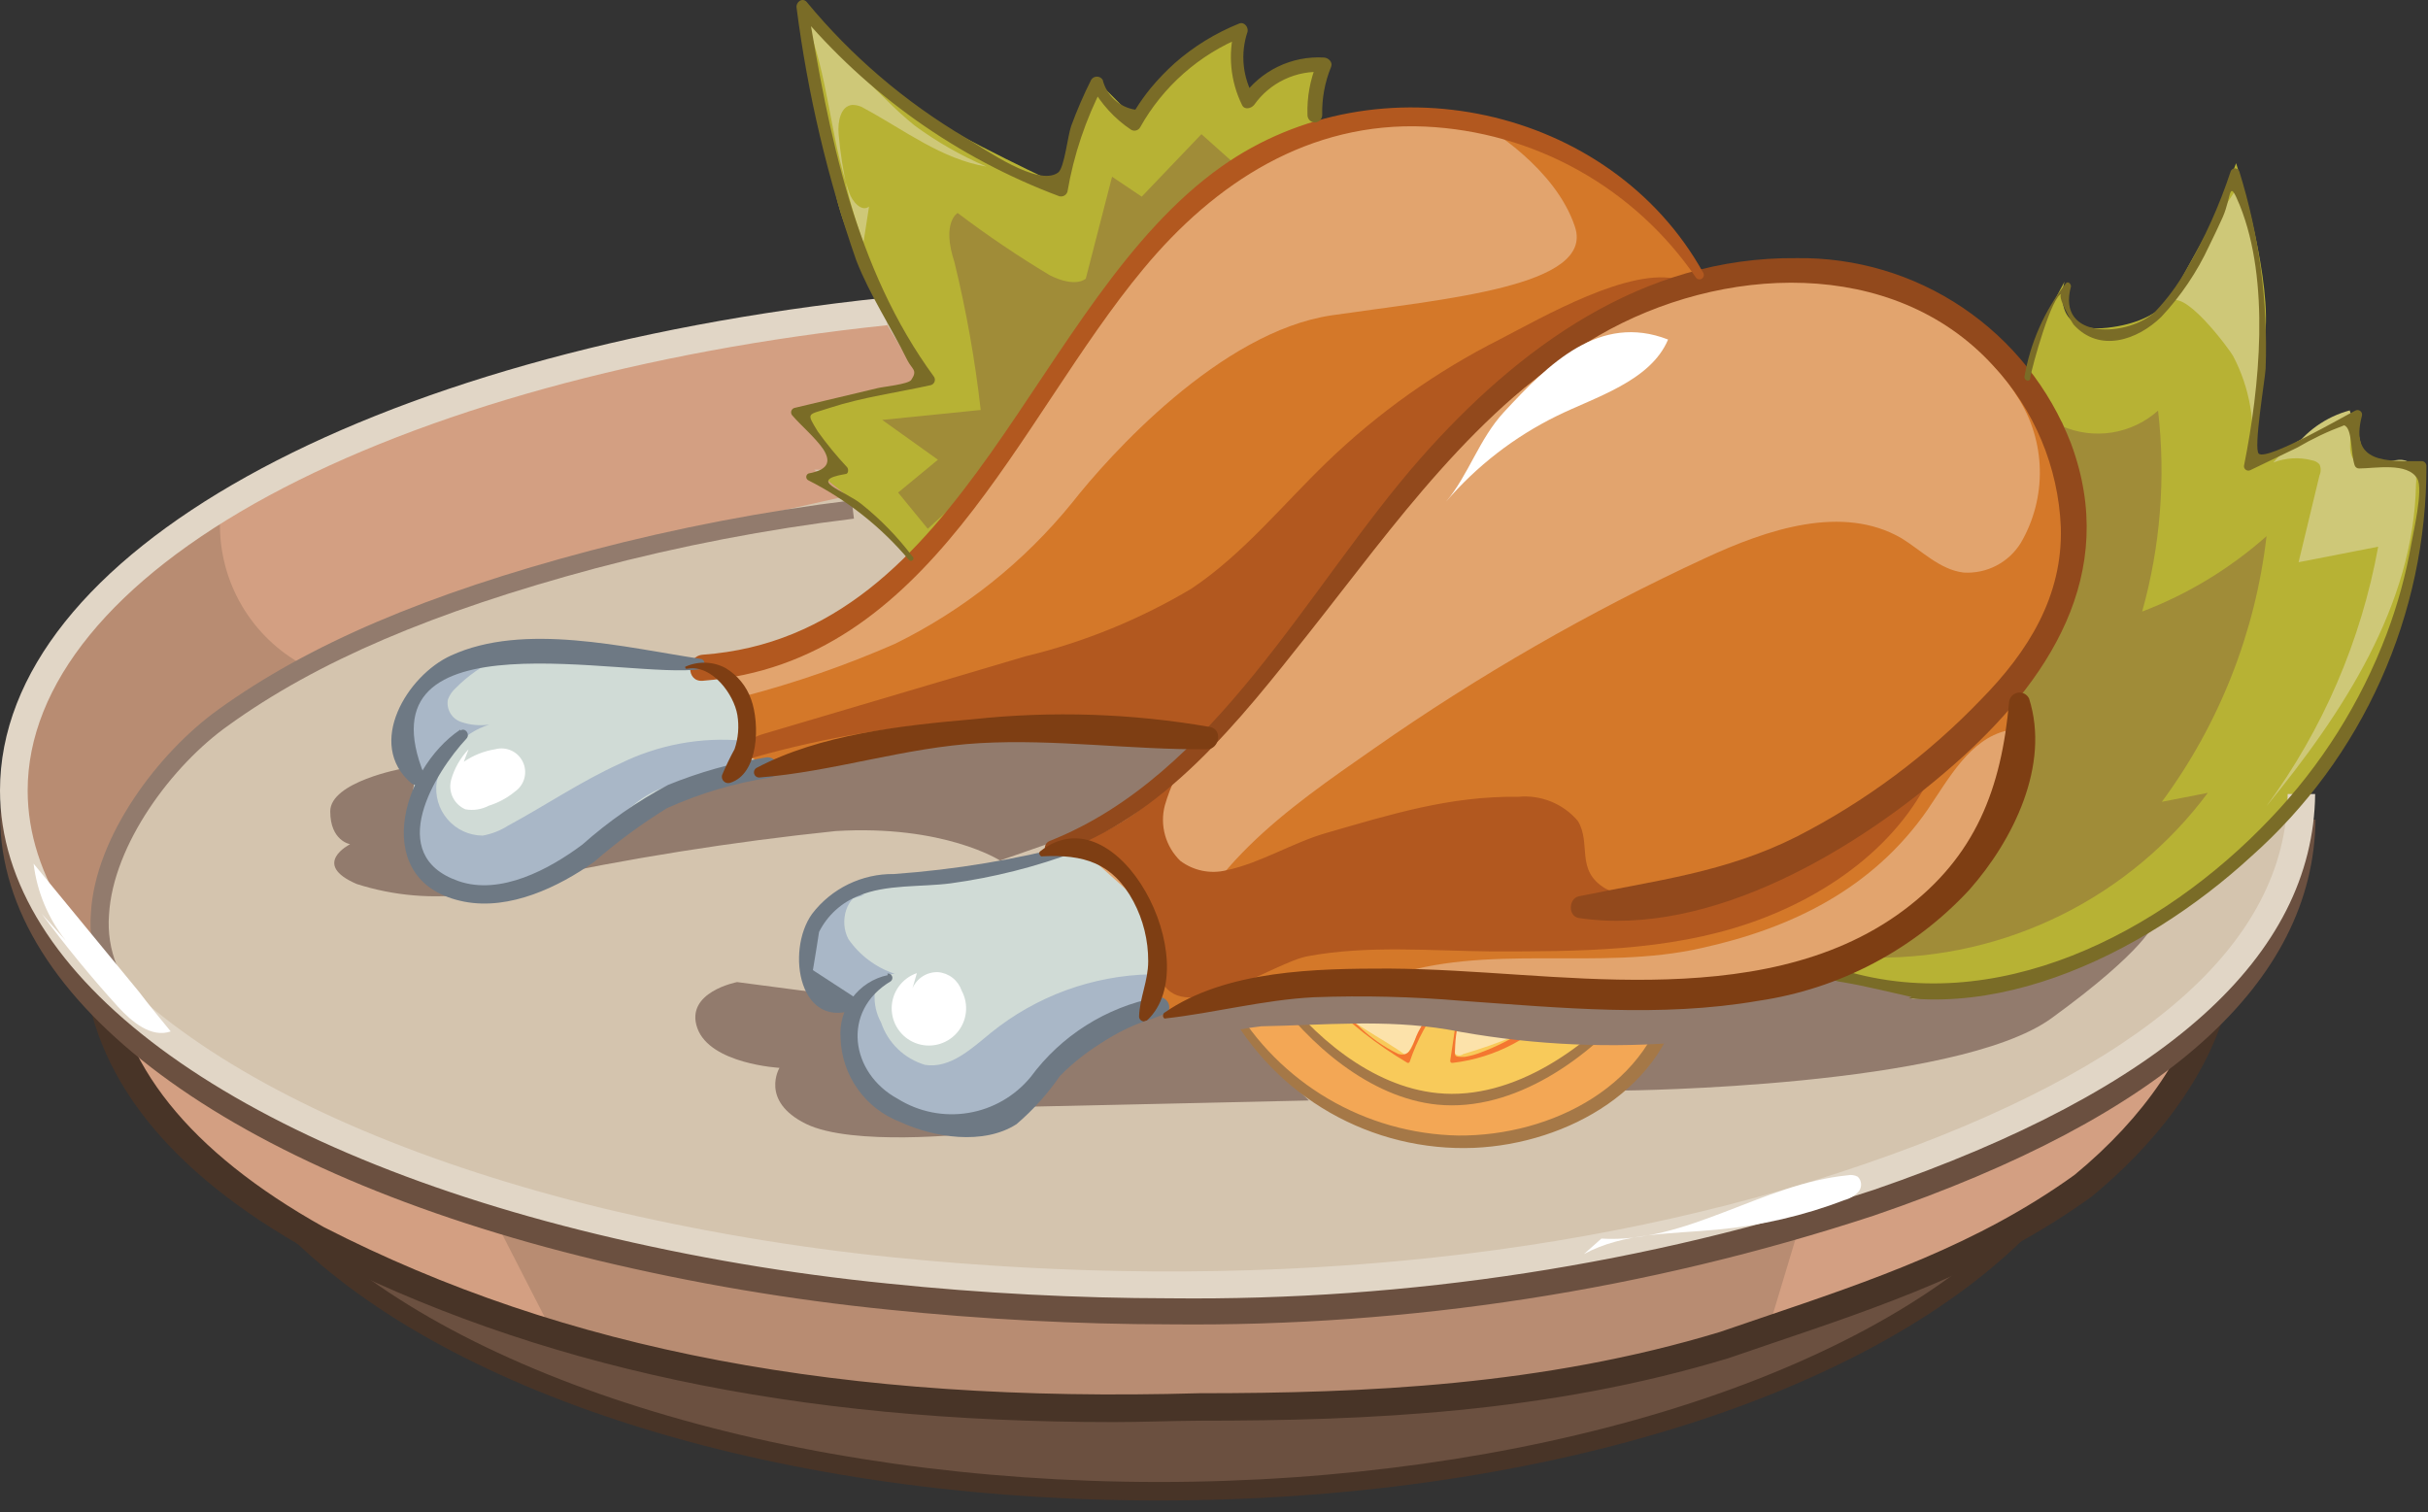 <?xml version="1.0" encoding="UTF-8"?> <svg xmlns="http://www.w3.org/2000/svg" width="122" height="76" viewBox="0 0 122 76" fill="none"><rect x="0" y="0" width="122" height="76" fill="#333333" stroke="none"/> <path d="M44.965 15.502L30.595 17.822L18.225 21.612L9.625 26.402L4.225 31.522L1.575 35.652C1.575 35.652 -0.075 39.652 1.085 42.582C2.158 44.933 3.5 47.151 5.085 49.192L6.245 53.482L10.035 58.102L16.315 62.892L24.565 68.672C30.182 70.768 35.99 72.316 41.905 73.292C51.815 74.942 55.275 75.112 55.275 75.112L69.805 74.282C74.368 73.607 78.889 72.672 83.345 71.482C87.419 70.481 91.317 68.866 94.905 66.692L102.995 60.912C105.194 59.164 107.187 57.171 108.935 54.972C110.02 53.403 110.857 51.676 111.415 49.852C112.491 49.056 113.387 48.042 114.042 46.875C114.697 45.708 115.097 44.415 115.215 43.082C115.414 40.386 115.357 37.677 115.045 34.992L44.965 15.502Z" fill="#D4C4AE"></path> <path d="M45.785 28.233L43.625 25.733L40.455 23.892L42.125 23.562L40.125 20.562L46.455 19.233C46.455 19.233 42.625 13.062 41.955 9.562C41.285 6.062 40.285 0.062 40.285 0.062C41.596 2.154 43.364 3.922 45.455 5.232C48.785 7.232 53.125 9.232 53.125 9.232L55.125 4.062L57.125 6.062C57.681 4.861 58.543 3.826 59.625 3.062C60.505 2.58 61.342 2.021 62.125 1.393L62.455 4.893L64.285 3.393L66.455 3.232L66.285 6.393C62.169 9.354 58.614 13.024 55.785 17.233C53.031 21.386 49.658 25.096 45.785 28.233Z" fill="#B7B234"></path> <path d="M101.757 19.301L102.587 16.301L103.737 14.151C103.737 14.151 102.917 16.801 105.887 16.471C108.857 16.141 109.357 14.471 109.357 14.471L111.357 10.841L112.357 8.201C112.357 8.201 114.007 13.321 113.847 16.461C113.687 19.601 113.017 23.391 113.017 23.391L118.297 20.911L118.797 23.061L121.607 23.721C121.906 27.148 121.212 30.588 119.607 33.631C118.244 36.195 116.644 38.626 114.827 40.891C114.827 40.891 109.827 45.511 106.567 47.331C104.387 48.484 102.054 49.319 99.637 49.811L96.167 50.141L92.367 48.651L101.757 19.301Z" fill="#B7B234"></path> <path d="M61.641 50.183C61.641 50.183 64.451 54.473 67.921 56.123C69.877 57.091 72.052 57.533 74.231 57.403C76.329 56.942 78.376 56.272 80.341 55.403C81.698 54.767 82.768 53.647 83.341 52.263L84.341 49.133C84.341 49.133 66.601 45.553 61.641 50.183Z" fill="#F8CA5A"></path> <path d="M53.547 42.091C53.547 42.091 56.847 43.241 57.677 45.551C58.185 47.378 58.355 49.283 58.177 51.171L65.607 49.171L80.957 49.991C85.22 50.151 89.461 49.305 93.337 47.521C99.776 44.521 100.607 40.751 100.607 40.751L101.267 36.621L101.097 34.801C101.097 34.801 105.397 30.511 104.407 25.231C103.864 22.148 102.358 19.316 100.107 17.141C100.107 17.141 95.817 13.141 92.517 13.501C89.217 13.861 85.247 13.831 85.247 13.831C85.247 13.831 83.927 9.541 78.317 7.391C72.707 5.241 69.067 5.911 69.067 5.911L64.777 7.231L59.987 9.871L55.527 15.151L49.747 23.911L45.457 29.021L41.167 31.831L37.697 32.991L35.227 33.321C35.227 33.321 37.227 34.641 37.367 36.321L37.537 37.971L38.857 38.631L41.987 37.801L49.417 36.801L57.177 36.641L60.487 37.131L58.487 39.281L53.547 42.091Z" fill="#D47829"></path> <path d="M30.106 33.012L25.316 32.682L22.016 33.682C22.016 33.682 20.366 34.682 20.196 35.992C20.184 37.074 20.409 38.146 20.856 39.132C20.856 39.132 20.196 42.262 21.026 43.252C21.856 44.242 24.486 44.902 24.486 44.902C26.29 44.781 28.023 44.153 29.486 43.092C31.486 41.442 33.276 39.792 33.276 39.792L36.586 38.792C36.586 38.792 37.906 38.462 37.406 36.322C37.232 35.193 36.715 34.146 35.926 33.322L30.106 33.012Z" fill="#D0DBD6"></path> <path d="M53.059 42.751L47.279 44.071H44.139C44.139 44.071 41.329 45.221 40.839 46.711C40.554 47.739 40.554 48.824 40.839 49.851L42.839 50.511C42.723 51.576 42.909 52.652 43.376 53.616C43.843 54.58 44.572 55.393 45.479 55.961C46.305 56.491 47.279 56.745 48.258 56.685C49.238 56.626 50.173 56.257 50.929 55.631C50.929 55.631 53.569 51.991 55.059 51.501C56.549 51.011 57.699 50.501 57.699 50.501C58.183 49.757 58.44 48.889 58.44 48.001C58.44 47.114 58.183 46.246 57.699 45.501C56.029 42.911 53.389 41.921 53.059 42.751Z" fill="#D0DBD6"></path> <path d="M5.504 48.533C5.504 48.533 4.184 42.753 7.814 39.123C10.193 36.785 12.792 34.682 15.574 32.843L28.574 28.053L42.574 24.923L40.914 23.603H42.044L40.044 20.603L44.554 19.513L46.374 19.273L43.894 15.213C37.028 16.301 30.243 17.848 23.584 19.843C18.84 21.326 14.248 23.262 9.874 25.623L4.224 31.523C4.224 31.523 0.914 34.823 0.914 37.793C0.914 40.763 1.044 46.053 5.504 48.533Z" fill="#D39F82"></path> <path d="M5.227 50.013L11.336 53.813C17.466 57.274 24.065 59.831 30.927 61.403C43.147 64.403 49.087 64.403 49.087 64.403C56.58 64.657 64.081 64.436 71.547 63.743C84.097 62.583 89.877 59.943 89.877 59.943C89.877 59.943 94.167 58.943 94.657 58.783C95.147 58.623 107.867 52.673 107.867 52.673L111.337 49.873C110.121 53.511 107.956 56.76 105.067 59.283C100.277 63.413 97.797 64.563 97.797 64.563L86.077 69.843C86.077 69.843 69.727 72.653 69.237 72.843C68.747 73.033 46.117 72.513 46.117 72.513C46.117 72.513 30.117 70.033 29.447 69.863C28.777 69.693 20.367 65.863 20.367 65.863L16.897 63.063L10.947 59.063C10.947 59.063 5.667 53.153 5.227 50.013Z" fill="#D39F82"></path> <path d="M51.734 74.452C51.734 74.452 60.484 75.272 64.604 74.782C68.724 74.292 72.534 74.122 72.534 74.122L83.224 71.482L92.144 68.012L98.624 64.402L100.434 62.252L88.884 66.712L79.464 69.352L65.764 70.842L46.284 70.342L34.394 69.022L24.484 65.882L16.234 62.882L22.174 67.012C22.174 67.012 30.264 70.642 31.584 71.142C32.904 71.642 40.994 73.612 40.994 73.612L51.734 74.452Z" fill="#6B5040"></path> <path d="M40.837 49.852L37.038 49.352C37.038 49.352 34.398 49.852 35.038 51.662C35.678 53.472 39.167 53.662 39.167 53.662C39.167 53.662 38.168 55.322 40.488 56.472C42.808 57.622 48.738 56.972 48.738 56.972C48.738 56.972 43.958 56.142 43.127 54.162C42.636 53.017 42.521 51.746 42.798 50.532L40.837 49.852Z" fill="#927B6D"></path> <path d="M50.906 55.632L65.766 55.302L63.126 52.652L61.636 50.182L58.166 51.172H55.856L50.906 55.632Z" fill="#927B6D"></path> <path d="M81.617 54.802C81.617 54.802 98.297 54.642 103.077 51.172C107.857 47.702 108.227 46.402 108.227 46.402L104.227 48.552L99.607 49.872L96.137 50.202L91.347 48.882L84.247 50.362C84.247 50.362 83.227 53.482 81.617 54.802Z" fill="#927B6D"></path> <path d="M20.224 38.623C20.224 38.623 16.594 39.283 16.594 40.773C16.594 42.263 17.594 42.423 17.594 42.423C17.594 42.423 15.594 43.423 17.924 44.423C19.789 45.02 21.765 45.187 23.704 44.913C23.704 44.913 20.894 44.423 20.704 42.273C20.569 41.229 20.623 40.168 20.864 39.143L20.224 38.623Z" fill="#927B6D"></path> <path d="M26.469 44.233C31.594 43.13 36.775 42.305 41.989 41.763C47.439 41.433 50.249 43.243 50.249 43.243L53.549 42.093L57.849 39.613L60.489 37.133C60.489 37.133 52.889 36.313 48.759 36.803C44.629 37.293 40.999 38.123 40.999 38.123L36.549 38.783L32.419 40.273L29.779 42.403C28.794 43.206 27.673 43.826 26.469 44.233Z" fill="#927B6D"></path> <path d="M37.369 34.993C39.968 34.313 42.509 33.431 44.969 32.353C48.419 30.659 51.459 28.237 53.879 25.253C55.699 22.933 61.309 16.663 66.929 15.843C72.549 15.023 80.129 14.403 79.139 11.403C78.149 8.403 74.689 6.403 74.689 6.403C74.689 6.403 69.239 5.083 65.769 6.573C63.3 7.728 60.974 9.168 58.839 10.863L53.389 18.133L47.279 27.043L43.149 30.513C43.149 30.513 39.349 32.663 38.859 32.823C38.369 32.983 35.859 33.323 35.859 33.323L37.369 34.993Z" fill="#E2A46E"></path> <path d="M101.379 19.953C101.122 19.541 100.838 19.147 100.529 18.773C98.227 16.056 94.976 14.318 91.439 13.913C86.138 13.303 79.859 15.913 75.959 19.393C73.329 21.663 71.288 24.923 69.038 27.573C66.492 30.586 63.892 33.556 61.239 36.483C59.962 38.039 58.509 39.442 56.908 40.663C56.178 41.153 54.269 41.603 54.459 42.463C54.648 43.323 56.968 44.693 57.459 45.793C57.798 46.613 58.548 49.263 57.748 50.023L58.648 49.173C60.158 43.753 64.648 40.673 69.028 37.623C74.287 33.943 79.863 30.737 85.689 28.043C88.808 26.593 92.579 25.333 95.538 27.043C96.538 27.653 97.469 28.633 98.668 28.773C99.237 28.807 99.804 28.687 100.309 28.424C100.815 28.162 101.239 27.768 101.539 27.283C102.192 26.166 102.523 24.889 102.495 23.595C102.467 22.301 102.08 21.041 101.379 19.953Z" fill="#E2A46E"></path> <path d="M90.87 48.553C87.43 49.863 83.06 50.723 79.38 50.003C78.071 49.608 76.733 49.314 75.38 49.123C74.06 49.063 70.84 48.603 69.68 49.123C74.68 47.343 80.32 48.823 85.49 47.643C90.05 46.643 94.1 44.643 96.84 40.713C97.93 39.113 98.98 37.143 100.84 36.713C100.705 39.468 99.579 42.082 97.67 44.073C95.781 46.074 93.453 47.608 90.87 48.553Z" fill="#E2A46E"></path> <path d="M58.53 49.562C59.88 51.342 64.02 48.362 65.71 48.052C68.71 47.492 71.88 47.782 74.96 47.812C79.32 47.812 83.76 47.812 87.9 46.392C92.04 44.972 95.9 42.132 97.4 38.052C95.268 40.025 92.825 41.633 90.17 42.812C88.01 43.812 85.63 45.022 83.25 45.112C82.364 45.209 81.468 45.05 80.67 44.652C79.13 43.732 79.98 42.392 79.28 41.252C78.915 40.823 78.451 40.489 77.929 40.278C77.406 40.068 76.841 39.986 76.28 40.042C72.85 39.992 69.86 40.932 66.63 41.862C64.96 42.342 63.33 43.372 61.63 43.732C61.233 43.83 60.818 43.839 60.417 43.758C60.016 43.677 59.638 43.507 59.31 43.262C58.944 42.908 58.679 42.463 58.542 41.972C58.405 41.482 58.401 40.964 58.53 40.472C58.809 39.497 59.26 38.579 59.86 37.762C58.553 39.98 56.462 41.628 54 42.382C54.993 42.826 55.865 43.503 56.54 44.356C57.216 45.209 57.675 46.213 57.88 47.282C57.929 47.985 58.088 48.677 58.35 49.332C58.404 49.413 58.464 49.49 58.53 49.562Z" fill="#B2581F"></path> <path d="M66.674 23.222C64.434 25.382 62.455 27.852 59.864 29.582C57.271 31.127 54.459 32.273 51.524 32.982L38.294 36.902C37.654 37.092 36.864 37.752 37.294 38.232C44.291 36.16 51.654 35.634 58.874 36.692C59.697 36.907 60.565 36.869 61.364 36.582C61.913 36.243 62.376 35.781 62.714 35.232C65.774 30.972 68.484 26.882 72.234 23.232C75.957 19.769 80.021 16.694 84.364 14.052C81.944 13.362 77.454 15.972 75.364 17.052C72.174 18.661 69.245 20.741 66.674 23.222Z" fill="#B2581F"></path> <path d="M103.587 21.403C104.383 21.756 105.265 21.87 106.125 21.734C106.986 21.597 107.788 21.215 108.437 20.633C108.827 24.02 108.556 27.45 107.637 30.733C109.932 29.858 112.049 28.573 113.887 26.943C113.328 31.776 111.515 36.378 108.627 40.293L110.937 39.843C108.999 42.441 106.476 44.544 103.573 45.983C100.669 47.422 97.467 48.155 94.227 48.123C96.374 46.919 98.176 45.183 99.458 43.081C100.74 40.98 101.459 38.583 101.547 36.123C101.51 35.514 101.571 34.903 101.727 34.313C101.927 33.825 102.189 33.364 102.507 32.943C103.63 31.211 104.314 29.231 104.501 27.175C104.687 25.119 104.37 23.049 103.577 21.143L103.587 21.403Z" fill="#A08C38"></path> <path d="M46.618 26.572L45.128 24.752L47.128 23.102L44.328 21.102L49.278 20.602C48.994 18.1 48.554 15.619 47.958 13.172C47.298 11.172 48.118 10.702 48.118 10.702C49.604 11.828 51.15 12.873 52.748 13.832C54.068 14.492 54.558 14.002 54.558 14.002L55.878 8.882L57.368 9.882L60.368 6.742L61.858 8.072C59.826 9.834 57.946 11.764 56.238 13.842C54.588 16.162 50.628 22.922 50.628 22.922L46.618 26.572Z" fill="#A08C38"></path> <path d="M113.109 23.053L113.529 18.523C113.655 17.438 113.702 16.345 113.669 15.253C113.538 13.293 113.089 11.368 112.339 9.553C111.082 11.384 109.956 13.303 108.969 15.293C109.559 14.193 112.079 17.633 112.209 17.893C113.041 19.476 113.356 21.281 113.109 23.053Z" fill="#CEC878"></path> <path d="M115.127 22.713C115.826 21.688 116.869 20.947 118.067 20.623C118.407 21.493 117.687 22.753 118.457 23.273C119.227 23.793 120.457 22.713 121.097 23.273C121.218 23.419 121.308 23.589 121.359 23.771C121.411 23.954 121.424 24.145 121.397 24.333C121.287 30.403 117.717 35.843 113.867 40.533C116.713 36.665 118.639 32.198 119.497 27.473L115.497 28.253L116.547 23.893C116.587 23.805 116.607 23.71 116.607 23.613C116.607 23.517 116.587 23.421 116.547 23.333C116.45 23.227 116.32 23.156 116.177 23.133C115.532 22.964 114.849 23.002 114.227 23.243C114.762 22.6 115.45 22.102 116.227 21.793L115.127 22.713Z" fill="#CEC878"></path> <path d="M43.387 12.181C42.718 10.429 42.297 8.591 42.137 6.721C42.087 6.122 42.236 5.311 42.837 5.271C43.05 5.273 43.258 5.335 43.437 5.451C45.437 6.531 47.317 8.001 49.567 8.371C48.285 7.822 47.07 7.128 45.947 6.301C45.433 5.881 44.942 5.434 44.477 4.961L40.477 1.021C41.627 3.771 41.697 6.851 42.667 9.671C42.817 10.121 43.287 10.671 43.667 10.382L43.387 12.181Z" fill="#CEC878"></path> <path d="M24.965 33.121C24.197 33.477 23.5 33.968 22.905 34.571C22.726 34.729 22.589 34.928 22.506 35.151C22.462 35.389 22.506 35.634 22.629 35.842C22.752 36.05 22.946 36.206 23.175 36.281C23.628 36.437 24.112 36.481 24.585 36.411C23.932 36.619 23.344 36.994 22.881 37.499C22.418 38.004 22.095 38.622 21.945 39.291C21.895 39.625 21.917 39.965 22.01 40.289C22.103 40.613 22.265 40.913 22.484 41.169C22.703 41.425 22.974 41.631 23.28 41.773C23.586 41.915 23.918 41.989 24.256 41.991C24.715 41.907 25.153 41.734 25.546 41.481C27.405 40.481 29.195 39.261 31.136 38.381C33.058 37.427 35.208 37.026 37.346 37.221C37.219 37.642 36.988 38.024 36.673 38.33C36.358 38.636 35.97 38.857 35.545 38.971C34.725 39.261 33.836 39.361 33.035 39.701C30.985 40.591 29.936 42.921 28.035 44.131C26.829 44.85 25.438 45.197 24.035 45.131C23.25 45.163 22.473 44.958 21.805 44.541C21.436 44.24 21.138 43.861 20.934 43.43C20.73 42.999 20.624 42.528 20.625 42.051C20.644 41.096 20.82 40.15 21.145 39.251C20.637 38.698 20.342 37.981 20.315 37.229C20.287 36.478 20.529 35.741 20.995 35.151C21.977 33.998 23.326 33.218 24.816 32.941L24.965 33.121Z" fill="#A9B7C7"></path> <path d="M43.501 44.832C42.501 44.972 42.161 46.332 42.631 47.192C43.196 48.008 44.01 48.618 44.951 48.932C44.693 48.955 44.452 49.067 44.269 49.25C44.086 49.433 43.973 49.674 43.951 49.932C43.916 50.436 44.027 50.939 44.271 51.382C44.441 51.888 44.731 52.346 45.116 52.717C45.5 53.088 45.968 53.36 46.481 53.512C47.741 53.712 48.821 52.692 49.801 51.892C52.071 50.059 54.884 49.029 57.801 48.962C57.901 49.224 57.92 49.51 57.856 49.782C57.791 50.055 57.647 50.302 57.441 50.492C57.023 50.862 56.546 51.159 56.031 51.372C55.003 51.908 54.059 52.592 53.231 53.402C52.332 54.517 51.25 55.471 50.031 56.222C48.608 56.747 47.044 56.747 45.621 56.222C45.057 56.072 44.525 55.822 44.051 55.482C42.601 54.352 42.561 52.222 42.701 50.392C42.015 50.257 41.408 49.864 41.002 49.296C40.596 48.727 40.423 48.026 40.517 47.333C40.612 46.641 40.967 46.012 41.51 45.573C42.054 45.134 42.744 44.919 43.441 44.972L42.701 45.192L43.501 44.832Z" fill="#A9B7C7"></path> <path d="M11.066 25.903C10.976 27.39 11.303 28.872 12.01 30.183C12.716 31.493 13.775 32.581 15.066 33.323C12.191 34.814 9.73 36.993 7.901 39.666C6.073 42.339 4.934 45.423 4.586 48.643C2.831 46.733 1.67 44.353 1.244 41.795C0.818 39.236 1.145 36.609 2.186 34.233C4.046 30.173 7.836 27.353 11.666 25.043L11.066 25.903Z" fill="#B88C72"></path> <path d="M24.156 59.922L27.626 66.692L41.326 69.992L62.136 70.822L78.646 69.162L88.886 66.692L91.026 59.592L76.496 63.222L57.846 64.872C57.846 64.872 36.376 62.732 35.846 62.732C35.316 62.732 24.156 59.922 24.156 59.922Z" fill="#B88C72"></path> <path d="M63.989 50.043L68.459 54.123C70.32 55.03 72.416 55.338 74.459 55.003C78.359 54.563 79.679 52.363 79.679 52.363L82.069 50.233C82.069 50.233 84.509 50.153 84.229 50.343C83.949 50.533 83.449 53.623 80.369 55.193C78.722 56.062 76.998 56.779 75.219 57.333C73.471 57.386 71.722 57.259 69.999 56.953C68.473 56.296 66.981 55.561 65.529 54.753L63.399 52.753L61.609 50.133L63.989 50.043Z" fill="#F3A755"></path> <path d="M66.678 50.063C67.678 51.423 69.348 52.063 70.678 53.063C71.298 51.853 71.968 50.673 72.678 49.523C70.998 49.443 69.332 49.443 67.678 49.523C67.448 49.502 67.217 49.528 66.997 49.599C66.777 49.669 66.574 49.783 66.398 49.933H66.758L66.678 50.063Z" fill="#FCE2AA"></path> <path d="M73.579 49.871C73.294 50.761 73.113 51.68 73.039 52.611C73.013 52.675 73.008 52.745 73.027 52.811C73.045 52.877 73.085 52.936 73.14 52.977C73.195 53.018 73.261 53.04 73.33 53.039C73.399 53.038 73.465 53.014 73.519 52.971C74.387 52.716 75.242 52.416 76.079 52.071C76.992 51.772 77.76 51.14 78.229 50.301C77.109 49.822 75.907 49.56 74.689 49.531C74.487 49.499 74.28 49.517 74.086 49.583C73.893 49.649 73.719 49.762 73.579 49.911V49.871Z" fill="#FCE2AA"></path> <path d="M6.768 51.293C6.004 50.623 5.407 49.785 5.025 48.844C4.643 47.903 4.486 46.885 4.568 45.873C4.788 42.023 7.958 37.823 10.958 35.663C15.488 32.393 21.438 29.843 29.688 27.663C33.997 26.532 38.377 25.69 42.798 25.143L42.908 26.063C38.522 26.597 34.179 27.432 29.908 28.563C21.778 30.743 15.908 33.253 11.478 36.453C8.648 38.453 5.678 42.453 5.478 45.973C5.41 46.847 5.546 47.724 5.876 48.537C6.206 49.349 6.72 50.073 7.378 50.653L6.768 51.293Z" fill="#927B6D"></path> <path d="M55.947 71.463C39.877 71.463 26.948 68.703 15.617 62.883C8.398 58.883 4.558 53.973 4.188 48.383L5.567 48.293C5.907 53.383 9.508 57.883 16.267 61.663C28.387 67.873 42.377 70.523 60.267 70.013C68.597 70.013 77.507 69.633 86.427 66.933L88.478 66.233C94.088 64.333 99.377 62.543 104.238 59.043C107.758 56.143 110.078 52.723 110.728 49.443L112.087 49.713C111.367 53.313 108.887 57.013 105.087 60.143C100.017 63.793 94.627 65.613 88.927 67.543L86.847 68.253C77.737 71.013 68.707 71.393 60.288 71.393C58.807 71.403 57.367 71.463 55.947 71.463Z" fill="#483427"></path> <path d="M58.227 75.403C39.487 75.403 22.727 70.283 14.477 62.043L15.127 61.393C23.127 69.393 40.007 74.473 58.227 74.473C76.447 74.473 93.307 69.403 101.227 61.403L101.887 62.053C93.677 70.313 76.907 75.403 58.227 75.403Z" fill="#483427"></path> <path d="M54.046 42.402C51.057 43.193 48 43.702 44.916 43.922C44.122 43.912 43.338 44.088 42.624 44.435C41.911 44.783 41.288 45.291 40.806 45.922C39.456 47.802 40.166 51.922 43.116 50.662C43.396 50.542 43.226 50.142 42.966 50.132L40.846 48.752C40.956 48.112 41.056 47.472 41.156 46.832C41.574 45.998 42.287 45.35 43.156 45.012C44.516 44.432 46.286 44.582 47.756 44.392C49.93 44.096 52.063 43.556 54.116 42.782C54.356 42.692 54.266 42.322 54.016 42.392L54.046 42.402Z" fill="#6E7984"></path> <path d="M44.607 49.002C43.892 49.153 43.257 49.56 42.821 50.145C42.385 50.73 42.177 51.455 42.237 52.182C42.267 53.1 42.568 53.989 43.102 54.736C43.636 55.483 44.378 56.056 45.237 56.383C46.917 57.163 49.417 57.562 51.077 56.492C51.905 55.784 52.638 54.97 53.257 54.072C54.662 52.645 56.428 51.626 58.367 51.123C58.432 51.105 58.494 51.076 58.548 51.035C58.602 50.994 58.648 50.943 58.682 50.884C58.716 50.826 58.739 50.761 58.748 50.694C58.758 50.627 58.754 50.558 58.737 50.492C58.719 50.427 58.69 50.365 58.649 50.311C58.608 50.257 58.557 50.211 58.498 50.177C58.44 50.143 58.375 50.12 58.308 50.111C58.241 50.102 58.172 50.105 58.107 50.123C55.574 50.618 53.318 52.045 51.787 54.123C50.997 55.083 49.885 55.724 48.658 55.926C47.431 56.129 46.173 55.879 45.117 55.222C42.727 53.932 42.257 50.803 44.757 49.312C44.795 49.282 44.822 49.24 44.834 49.193C44.845 49.146 44.841 49.096 44.822 49.052C44.802 49.008 44.769 48.971 44.726 48.947C44.684 48.924 44.635 48.915 44.587 48.922L44.607 49.002Z" fill="#6E7984"></path> <path d="M52.941 42.932C58.461 41.132 62.281 36.212 65.77 31.812C70.07 26.382 74.201 20.412 80.331 16.862C86.46 13.312 95.1 12.862 100.141 18.362C102.217 20.579 103.427 23.468 103.551 26.502C103.651 29.962 101.911 32.742 99.55 35.142C96.866 37.942 93.733 40.274 90.281 42.042C86.691 43.852 83.191 44.242 79.331 45.042C78.811 45.152 78.781 46.042 79.331 46.132C85.981 47.132 93.391 42.632 98.16 38.442C102.931 34.252 106.501 28.852 104.061 22.282C102.988 19.508 101.092 17.128 98.626 15.463C96.161 13.799 93.245 12.93 90.27 12.972C82.531 12.892 76.27 17.472 71.35 23.062C65.701 29.502 61.071 38.962 52.74 42.262C52.331 42.432 52.48 43.092 52.92 42.942L52.941 42.932Z" fill="#92491C"></path> <path d="M85.59 13.721C80.91 5.281 69.22 2.831 61.39 8.361C51.86 15.091 48.61 31.931 35.31 32.901C34.47 32.971 34.47 34.281 35.31 34.211C46.79 33.301 51.08 21.161 57.46 13.501C61.06 9.161 65.8 6.101 71.61 6.361C74.308 6.486 76.942 7.236 79.301 8.551C81.661 9.867 83.684 11.712 85.21 13.941C85.241 13.988 85.288 14.021 85.343 14.033C85.397 14.046 85.454 14.037 85.503 14.009C85.551 13.981 85.587 13.936 85.603 13.883C85.619 13.829 85.615 13.771 85.59 13.721Z" fill="#B2581F"></path> <path d="M35.228 33.113C31.418 32.543 26.328 31.253 22.658 32.943C20.458 33.943 18.368 37.383 20.658 39.353C20.928 39.583 21.498 39.353 21.328 38.963C17.928 30.673 31.588 34.173 35.218 33.623C35.468 33.623 35.468 33.143 35.218 33.113H35.228Z" fill="#6E7984"></path> <path d="M23.133 36.662C20.133 38.662 18.543 44.382 23.333 45.312C25.623 45.752 28.073 44.572 29.853 43.312C30.997 42.313 32.221 41.41 33.513 40.612C35.169 39.866 36.918 39.348 38.713 39.072C39.393 38.942 39.103 37.912 38.433 38.072C36.767 38.346 35.137 38.806 33.573 39.442C32.023 40.267 30.576 41.275 29.263 42.442C27.633 43.662 25.143 45.022 23.023 44.272C19.303 42.972 21.833 38.842 23.443 37.112C23.633 36.902 23.383 36.542 23.133 36.712V36.662Z" fill="#6E7984"></path> <path d="M61.64 50.583C62.836 52.812 64.635 54.659 66.831 55.915C69.027 57.17 71.532 57.783 74.06 57.683C78.76 57.483 83.81 54.683 84.55 49.683C84.61 49.263 83.98 49.083 83.91 49.503C83.09 54.503 77.98 57.103 73.26 57.063C70.96 57.016 68.711 56.378 66.729 55.212C64.747 54.046 63.098 52.39 61.94 50.403C61.917 50.363 61.88 50.334 61.836 50.322C61.791 50.309 61.744 50.315 61.705 50.338C61.665 50.36 61.636 50.398 61.623 50.442C61.611 50.486 61.617 50.533 61.64 50.573V50.583Z" fill="#A57847"></path> <path d="M82.224 49.741C79.864 52.571 76.064 55.321 72.224 54.931C68.914 54.601 65.934 52.051 64.024 49.441C63.854 49.441 63.714 49.611 63.834 49.781C65.744 52.471 68.834 55.171 72.224 55.511C76.094 55.891 79.894 53.151 82.224 50.311C82.298 50.223 82.339 50.112 82.339 49.996C82.339 49.881 82.298 49.77 82.224 49.681V49.741Z" fill="#A57847"></path> <path d="M66.535 50.112C67.774 51.388 69.176 52.495 70.705 53.402C70.717 53.409 70.73 53.413 70.743 53.414C70.756 53.415 70.77 53.413 70.782 53.408C70.795 53.403 70.806 53.396 70.815 53.386C70.824 53.376 70.831 53.365 70.835 53.352C71.201 52.263 71.756 51.248 72.475 50.352C72.483 50.342 72.489 50.33 72.492 50.317C72.495 50.304 72.496 50.291 72.494 50.278C72.492 50.265 72.488 50.252 72.481 50.241C72.475 50.23 72.466 50.22 72.455 50.212C72.445 50.204 72.433 50.198 72.42 50.195C72.407 50.192 72.394 50.191 72.381 50.193C72.368 50.195 72.356 50.199 72.344 50.206C72.333 50.213 72.323 50.221 72.315 50.232C71.909 50.743 71.554 51.292 71.255 51.872C70.995 52.382 70.925 53.162 70.255 52.962C69.518 52.602 68.843 52.126 68.255 51.552C67.665 51.082 67.125 50.552 66.555 50.082C66.555 50.082 66.445 50.082 66.485 50.152L66.535 50.112Z" fill="#F47730"></path> <path d="M73.33 50.402C73.14 51.402 73.02 52.332 72.87 53.292C72.866 53.308 72.866 53.325 72.871 53.342C72.876 53.358 72.885 53.373 72.897 53.385C72.909 53.397 72.923 53.406 72.94 53.41C72.956 53.415 72.973 53.416 72.99 53.412C75.164 53.159 77.16 52.086 78.57 50.412C78.62 50.332 78.51 50.262 78.45 50.312C77.31 51.435 75.947 52.307 74.45 52.872C74.174 52.985 73.885 53.066 73.59 53.112C73.02 53.112 73.1 53.112 73.12 52.522C73.14 51.932 73.33 51.122 73.4 50.432C73.4 50.362 73.29 50.342 73.28 50.432L73.33 50.402Z" fill="#F47730"></path> <path d="M114.958 41.172C114.868 48.702 107.718 54.952 93.708 59.762C79.528 64.642 62.598 66.252 44.768 64.442C39.902 63.945 35.075 63.127 30.318 61.992C14.128 58.082 3.508 51.112 1.678 43.402C1.524 43.169 1.403 42.917 1.318 42.652C0.318 39.442 1.318 35.652 3.128 32.752C1.182 35.08 0.082 37.999 0.008 41.032C0.008 50.332 11.498 58.872 30.008 63.332C34.823 64.487 39.711 65.316 44.638 65.812C49.346 66.299 54.075 66.546 58.808 66.552C70.815 66.679 82.761 64.831 94.168 61.082C108.788 56.082 116.248 49.362 116.348 41.192L114.958 41.172Z" fill="#6B5040"></path> <path d="M58.8 65.243C54.067 65.237 49.338 64.99 44.63 64.503C39.702 64.011 34.814 63.183 30 62.023C11.5 57.563 0 49.023 0 39.723C0 27.893 18.27 17.723 44.44 14.963L44.58 16.343C32.38 17.623 21.34 20.673 13.5 24.913C5.66 29.153 1.39 34.403 1.39 39.723C1.39 48.343 12.47 56.373 30.31 60.723C35.067 61.857 39.895 62.676 44.76 63.173C62.59 64.983 79.52 63.373 93.7 58.493C107.7 53.683 114.86 47.433 114.95 39.903H116.33C116.23 48.073 108.77 54.763 94.15 59.793C82.745 63.534 70.802 65.376 58.8 65.243Z" fill="#E1D6C6"></path> <path d="M102.011 18.992C102.091 18.462 103.121 14.732 103.611 14.772C103.281 14.772 104.121 16.242 104.201 16.322C105.501 17.742 107.401 17.092 108.601 15.922C109.584 14.87 110.395 13.668 111.001 12.362C111.241 11.882 111.481 11.362 111.691 10.902C112.151 9.842 111.961 8.902 112.541 10.312C114.081 14.132 113.541 19.472 112.761 23.372C112.749 23.414 112.751 23.458 112.764 23.499C112.778 23.541 112.803 23.577 112.838 23.604C112.872 23.63 112.913 23.646 112.957 23.649C113 23.653 113.043 23.643 113.081 23.622L115.431 22.492C116.183 22.05 116.973 21.675 117.791 21.372C118.211 21.542 118.101 22.722 118.311 23.372C118.324 23.42 118.353 23.463 118.392 23.494C118.432 23.525 118.481 23.541 118.531 23.542C119.331 23.542 120.971 23.212 121.461 24.052C121.781 24.582 121.241 26.842 121.161 27.332C120.889 28.877 120.474 30.394 119.921 31.862C118.617 35.313 116.631 38.466 114.081 41.132C108.631 46.882 100.221 51.262 92.251 48.642C91.931 48.542 91.701 49.072 92.021 49.202C99.251 52.262 107.771 47.952 113.101 43.052C115.881 40.59 118.105 37.564 119.625 34.176C121.146 30.788 121.929 27.115 121.921 23.402C121.918 23.34 121.892 23.282 121.847 23.239C121.802 23.196 121.743 23.172 121.681 23.172C119.971 23.172 118.031 23.332 118.681 20.892C118.692 20.849 118.69 20.803 118.676 20.761C118.661 20.719 118.635 20.682 118.6 20.655C118.565 20.627 118.523 20.61 118.479 20.606C118.435 20.602 118.39 20.611 118.351 20.632C117.801 20.902 113.951 23.152 113.501 22.802C113.211 22.592 113.821 19.012 113.841 18.522C113.964 15.171 113.518 11.823 112.521 8.622C112.507 8.575 112.477 8.533 112.438 8.504C112.398 8.475 112.35 8.459 112.301 8.459C112.252 8.459 112.204 8.475 112.164 8.504C112.124 8.533 112.095 8.575 112.081 8.622C111.518 10.333 110.774 11.979 109.861 13.532C109.432 14.302 108.908 15.014 108.301 15.652C107.001 16.922 103.301 17.142 104.061 14.392C104.061 14.252 103.901 14.112 103.801 14.242C102.729 15.612 102.015 17.227 101.721 18.942C101.721 19.132 101.981 19.212 102.011 19.022V18.992Z" fill="#7A6C27"></path> <path d="M45.837 27.952C45.099 26.976 44.243 26.096 43.287 25.332C42.377 24.612 40.527 24.152 42.477 23.822C42.637 23.822 42.647 23.582 42.567 23.482C42.039 22.918 41.548 22.32 41.097 21.692C40.487 20.692 40.567 20.872 41.707 20.492C43.327 19.962 45.117 19.722 46.777 19.352C46.818 19.34 46.855 19.319 46.886 19.29C46.917 19.261 46.941 19.226 46.957 19.186C46.972 19.147 46.978 19.104 46.975 19.062C46.972 19.02 46.959 18.979 46.937 18.942C42.937 13.482 41.657 6.782 40.567 0.222L40.067 0.522C43.569 4.725 48.104 7.944 53.227 9.862C53.312 9.884 53.402 9.872 53.478 9.83C53.555 9.787 53.612 9.716 53.637 9.632C53.953 7.784 54.553 5.996 55.417 4.332H54.837C55.317 5.213 56.004 5.965 56.837 6.522C56.913 6.566 57.003 6.578 57.087 6.555C57.171 6.533 57.243 6.478 57.287 6.402C58.439 4.343 60.26 2.738 62.447 1.852L62.037 1.442C61.692 2.722 61.823 4.083 62.407 5.272C62.527 5.542 62.867 5.452 63.017 5.272C63.409 4.716 63.938 4.272 64.554 3.983C65.169 3.694 65.849 3.569 66.527 3.622L66.177 3.162C65.83 3.991 65.666 4.885 65.697 5.782C65.697 5.88 65.736 5.975 65.806 6.044C65.875 6.113 65.969 6.152 66.067 6.152C66.165 6.152 66.26 6.113 66.329 6.044C66.398 5.975 66.437 5.88 66.437 5.782C66.417 4.95 66.57 4.122 66.887 3.352C66.977 3.122 66.747 2.902 66.527 2.892C65.727 2.844 64.927 3.002 64.205 3.353C63.484 3.703 62.864 4.233 62.407 4.892H63.017C62.729 4.398 62.551 3.847 62.494 3.278C62.437 2.709 62.503 2.134 62.687 1.592C62.737 1.372 62.527 1.082 62.267 1.182C61.078 1.659 59.978 2.335 59.017 3.182C58.587 3.569 58.186 3.987 57.817 4.432C57.537 4.775 57.28 5.136 57.047 5.512C56.656 5.453 56.292 5.278 56 5.011C55.708 4.744 55.502 4.397 55.407 4.012C55.377 3.963 55.334 3.922 55.283 3.893C55.233 3.865 55.175 3.85 55.117 3.85C55.059 3.85 55.002 3.865 54.951 3.893C54.9 3.922 54.858 3.963 54.827 4.012C54.45 4.762 54.116 5.534 53.827 6.322C53.647 6.812 53.487 8.432 53.167 8.672C52.167 9.402 49.517 7.512 48.537 6.932C45.494 5.138 42.787 2.826 40.537 0.102C40.317 -0.148 39.977 0.102 40.027 0.402C40.584 4.725 41.589 8.978 43.027 13.092C43.717 14.852 44.737 16.372 45.587 18.092C45.827 18.572 46.127 18.592 45.787 19.092C45.637 19.312 44.387 19.432 44.107 19.502L39.907 20.502C39.871 20.514 39.839 20.535 39.813 20.563C39.787 20.59 39.768 20.624 39.758 20.66C39.748 20.697 39.747 20.736 39.756 20.773C39.765 20.81 39.782 20.844 39.807 20.872C40.657 21.872 42.807 23.402 40.627 23.792C40.593 23.807 40.563 23.831 40.543 23.862C40.522 23.893 40.511 23.93 40.511 23.967C40.511 24.005 40.522 24.041 40.543 24.072C40.563 24.103 40.593 24.128 40.627 24.142C42.562 25.123 44.279 26.484 45.677 28.142C45.767 28.252 45.967 28.142 45.877 27.982L45.837 27.952Z" fill="#7A6C27"></path> <path d="M38.135 39.073C41.874 38.783 45.474 37.553 49.255 37.343C53.035 37.133 56.844 37.683 60.645 37.653C61.275 37.653 61.444 36.653 60.804 36.533C56.872 35.848 52.863 35.717 48.895 36.143C45.334 36.453 41.194 36.903 38.005 38.593C37.957 38.622 37.921 38.666 37.901 38.718C37.88 38.77 37.877 38.827 37.892 38.881C37.906 38.935 37.938 38.982 37.981 39.017C38.025 39.051 38.079 39.071 38.135 39.073Z" fill="#7E3E13"></path> <path d="M52.374 43.032C54.434 42.932 55.904 43.342 56.954 45.302C57.444 46.226 57.698 47.257 57.694 48.302C57.694 49.302 57.264 50.132 57.234 51.092C57.237 51.14 57.253 51.185 57.28 51.224C57.308 51.263 57.346 51.293 57.39 51.311C57.434 51.329 57.483 51.334 57.529 51.325C57.576 51.316 57.62 51.294 57.654 51.262C60.654 48.412 56.184 39.692 52.264 42.782C52.154 42.862 52.264 43.052 52.374 43.042V43.032Z" fill="#7E3E13"></path> <path d="M34.551 33.603C35.791 33.393 36.881 34.903 37.051 35.933C37.145 36.506 37.097 37.093 36.911 37.643C36.679 38.068 36.468 38.506 36.281 38.953C36.267 39.007 36.267 39.063 36.282 39.117C36.297 39.171 36.325 39.22 36.364 39.259C36.404 39.299 36.453 39.327 36.507 39.342C36.56 39.356 36.617 39.357 36.671 39.343C38.151 38.903 38.181 36.343 37.741 35.143C37.509 34.487 37.057 33.932 36.461 33.573C36.155 33.409 35.816 33.316 35.47 33.303C35.123 33.289 34.779 33.354 34.461 33.493C34.391 33.493 34.461 33.623 34.461 33.603H34.551Z" fill="#7E3E13"></path> <g style="mix-blend-mode:multiply"> <path d="M57.698 53.163L59.068 52.713C60.442 52.127 61.894 51.742 63.378 51.573C66.538 51.513 69.578 51.213 72.728 51.733C76.463 52.453 80.275 52.682 84.068 52.413C86.068 52.203 87.918 52.413 89.888 52.023C91.988 51.529 94.049 50.887 96.058 50.103C93.918 49.633 91.278 48.873 89.108 49.243C87.615 49.418 86.111 49.478 84.608 49.423L75.498 49.583H74.178C73.928 49.583 62.798 49.703 62.478 49.773C60.908 50.12 59.369 50.599 57.878 51.203C55.67 51.87 53.8 53.354 52.648 55.353C53.086 54.867 53.656 54.52 54.288 54.353C55.418 53.953 56.558 53.553 57.698 53.163Z" fill="#927B6D"></path> </g> <path d="M58.525 51.183C61.045 50.903 63.475 50.243 66.035 50.113C68.503 50.023 70.974 50.083 73.435 50.293C78.435 50.643 83.435 51.143 88.355 50.293C92.422 49.698 96.163 47.729 98.955 44.713C101.155 42.223 103.025 38.453 101.955 35.103C101.906 35.002 101.827 34.919 101.728 34.865C101.629 34.812 101.515 34.792 101.404 34.808C101.293 34.823 101.189 34.874 101.109 34.952C101.028 35.03 100.974 35.132 100.955 35.243C100.565 39.613 99.285 43.043 95.625 45.763C91.965 48.483 87.365 49.173 82.945 49.233C78.525 49.293 74.185 48.703 69.795 48.673C66.155 48.673 61.615 48.733 58.505 50.893C58.395 50.973 58.415 51.213 58.595 51.193L58.525 51.183Z" fill="#7E3E13"></path> <path d="M46.07 48.902C45.707 49.026 45.392 49.258 45.165 49.568C44.939 49.877 44.813 50.248 44.805 50.631C44.797 51.014 44.906 51.39 45.119 51.709C45.331 52.028 45.637 52.274 45.993 52.413C46.35 52.553 46.741 52.579 47.114 52.489C47.486 52.399 47.822 52.197 48.076 51.91C48.329 51.623 48.489 51.265 48.532 50.885C48.576 50.504 48.502 50.119 48.32 49.782C48.234 49.528 48.076 49.304 47.864 49.138C47.653 48.973 47.397 48.874 47.13 48.852C46.86 48.844 46.593 48.916 46.365 49.061C46.137 49.205 45.958 49.415 45.85 49.662L46.07 48.902Z" fill="white"></path> <path d="M23.545 37.651C23.128 38.088 22.826 38.62 22.665 39.201C22.59 39.492 22.621 39.8 22.753 40.069C22.885 40.339 23.109 40.552 23.385 40.671C23.784 40.742 24.195 40.679 24.555 40.491C25.041 40.34 25.492 40.096 25.885 39.771C26.113 39.61 26.278 39.373 26.349 39.102C26.42 38.832 26.394 38.545 26.274 38.292C26.155 38.039 25.95 37.836 25.696 37.719C25.442 37.602 25.155 37.578 24.885 37.651C24.318 37.742 23.778 37.957 23.305 38.281L23.545 37.651Z" fill="white"></path> <path d="M2.098 45.922C3.297 47.542 4.574 49.099 5.928 50.592C6.628 51.352 7.598 52.172 8.578 51.832C8.048 51.182 7.508 50.532 6.978 49.832L1.688 43.402C1.859 44.817 2.42 46.157 3.308 47.272L2.098 45.922Z" fill="white"></path> <path d="M80.466 62.242C84.736 62.502 88.566 59.482 92.836 59.062C93.009 59.024 93.189 59.049 93.346 59.132C93.445 59.227 93.505 59.355 93.514 59.492C93.524 59.629 93.481 59.765 93.396 59.872C93.209 60.08 92.966 60.229 92.696 60.302C90.634 61.091 88.474 61.592 86.276 61.792C83.996 62.012 81.586 61.932 79.586 63.022L80.466 62.242Z" fill="white"></path> <path d="M78.226 20.902C80.126 19.962 82.936 19.162 83.816 17.062C80.366 15.722 77.816 18.282 75.566 20.712C74.316 22.062 73.776 23.902 72.656 25.212C74.202 23.413 76.097 21.947 78.226 20.902Z" fill="white"></path> </svg> 